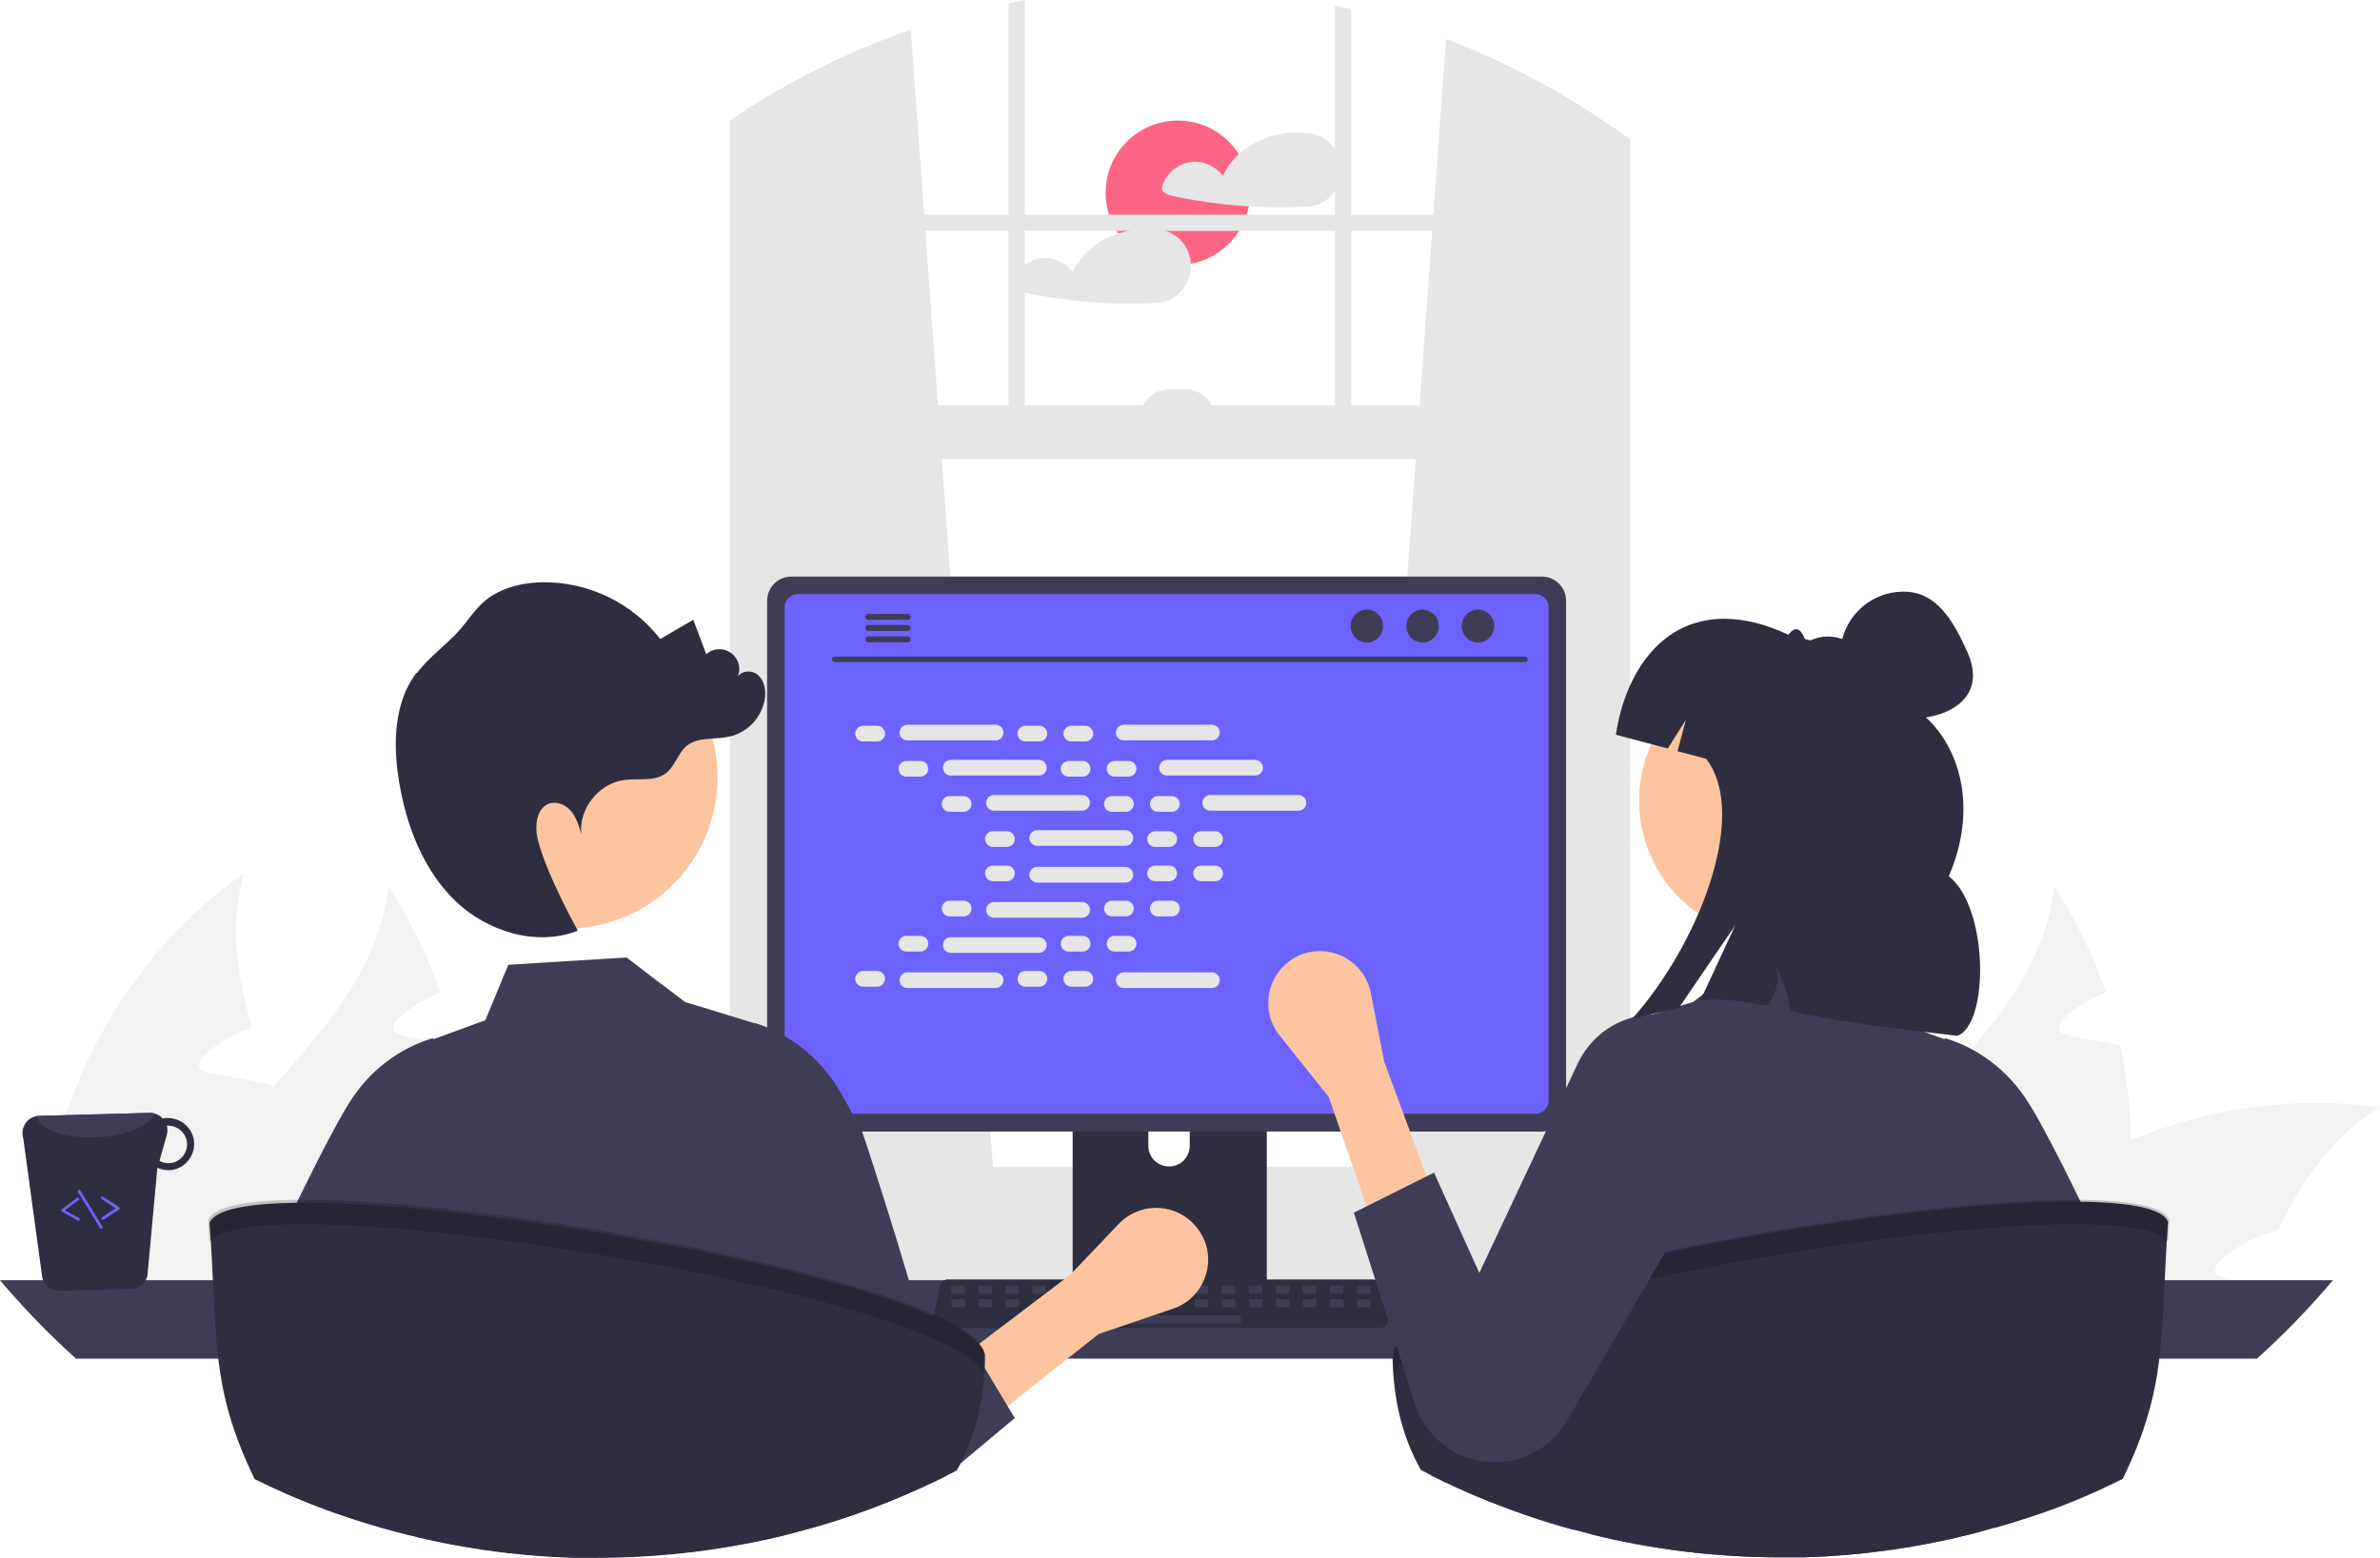 <?xml version="1.0" encoding="UTF-8"?>
<svg id="Layer_1" xmlns="http://www.w3.org/2000/svg" version="1.1" viewBox="0 0 880.2 576.3">
  <!-- Generator: Adobe Illustrator 29.1.0, SVG Export Plug-In . SVG Version: 2.1.0 Build 142)  -->
  <defs>
    <style>
      .st0 {
        fill: #fd6584;
      }

      .st1 {
        fill: #fcc5a0;
      }

      .st2 {
        fill: #2f2e41;
      }

      .st3 {
        fill: #3f3d56;
      }

      .st4 {
        fill: #f2f2f2;
      }

      .st5 {
        isolation: isolate;
        opacity: .2;
      }

      .st6 {
        fill: #6c63ff;
      }

      .st7 {
        fill: #e6e6e6;
      }
    </style>
  </defs>
  <circle class="st0" cx="435.6" cy="71.3" r="26.7"/>
  <path class="st7" d="M495.3,58.6c-1.5-5-5.9-8.7-11.2-9.3,0,0-.1,0-.2,0,0,0-.1,0-.2,0-8.9-1.2-18.9,1.7-25.6,7.8-2.5,2.2-4.5,5-5.8,8-2.5-3.4-6.6-5.4-10.8-5.3-5.5.4-10.3,4.2-11.8,9.5-.2.7.1,1.3.7,1.7.8.7,1.8,1.2,2.8,1.4,2.2.5,4.4.9,6.7,1.3,4.4.8,8.7,1.4,13.2,1.9,2.9.3,5.8.6,8.8.7,6,.4,12.1.5,18.2.3,3-.1,5.9-.2,8.6-1.5,2-1,3.7-2.5,5-4.3,2.4-3.6,3-8,1.8-12.2Z"/>
  <path class="st7" d="M440.4,97.5c0-1.1-.2-2.2-.6-3.3-1.5-5-5.9-8.7-11.2-9.3,0,0-.1,0-.2,0,0,0-.2,0-.2,0-4.9-.6-10,0-14.7,1.5-7.3,2.4-13.6,7.3-16.7,14.3-2.5-3.4-6.6-5.4-10.8-5.3-5.5.4-10.3,4.2-11.8,9.5-.2.7.1,1.3.7,1.7.8.7,1.8,1.2,2.8,1.4,2.2.5,4.4.9,6.7,1.3,4.4.8,8.7,1.4,13.1,1.9,8.9,1,17.9,1.3,26.9,1,3-.1,5.9-.2,8.6-1.5,2-1,3.7-2.5,4.9-4.3,1.8-2.6,2.6-5.7,2.4-8.9Z"/>
  <path class="st4" d="M788.1,421.5c.4,18.2-2.1,36.4-7.4,53.8-.2.6-.4,1.3-.6,1.9h-109.6c1.6-7.7,4.1-15.2,7.4-22.3,9.1-19.4,24-35.9,38.7-52.4,20.2-22.7,40-45.1,43.1-74.6,8,12.2,14.4,25.5,19.1,39.3-5.7,2.1-10.9,5.3-15.3,9.4-1.2,1.2-2.5,2.8-1.9,4.4.6,1.3,2.2,1.8,3.7,2.1,3.5.7,7,1.3,10.5,2,2.8.6,5.5,1.1,8.3,1.6,2.5,11.5,3.8,23.1,4,34.8Z"/>
  <path class="st4" d="M880.2,409.5c-17.6,10.7-28.7,27.2-37.8,45.7-7.9,1.8-15.3,5.7-21.2,11.2-1.3,1.2-2.6,2.8-1.9,4.4.6,1.3,2.2,1.8,3.7,2.1,3.5.7,7,1.3,10.5,2-.3.8-.7,1.6-1,2.4h-116.1c5.3-7.1,11.1-13.8,17.5-19.9,1.4-1.4,2.8-2.7,4.2-4,14.8-13.4,31.8-24.1,50.2-31.7,29.1-12.1,60.8-16.3,92-12.1Z"/>
  <path class="st4" d="M735.6,477.2h-103.4c-.6-8.3-.5-16.6.1-24.9,4.1-51.1,31.9-99.8,73.9-129.2-5.4,19.1-2.6,38.1,3,57.1-.8.3-1.6.5-2.3.8-5.7,2.1-10.9,5.3-15.3,9.4-1.2,1.2-2.5,2.8-1.9,4.4.6,1.3,2.2,1.8,3.7,2.1,3.5.7,7,1.3,10.5,2,2.8.6,5.6,1.1,8.4,1.6,1.3.2,2.6.5,3.9.7.2.4.3.9.5,1.3,6.5,18,13.7,36.2,17,54.7.8,4.6,1.4,9.3,1.7,14,.1,2,.2,3.9.2,5.9Z"/>
  <path class="st4" d="M172.1,421.5c.4,18.2-2.1,36.4-7.4,53.8-.2.6-.4,1.3-.6,1.9H54.5c1.6-7.7,4.1-15.2,7.4-22.3,9.1-19.4,24-35.9,38.7-52.4,20.2-22.7,40-45.1,43.1-74.6,8,12.2,14.4,25.5,19.1,39.3-5.7,2.1-10.9,5.3-15.3,9.4-1.2,1.2-2.5,2.8-1.9,4.4.6,1.3,2.2,1.8,3.7,2.1,3.5.7,7,1.3,10.5,2,2.8.6,5.5,1.1,8.3,1.6,2.5,11.5,3.8,23.1,4,34.8Z"/>
  <path class="st4" d="M264.2,409.5c-17.6,10.7-28.7,27.2-37.8,45.7-7.9,1.8-15.3,5.7-21.2,11.2-1.3,1.2-2.6,2.8-1.9,4.4.6,1.3,2.2,1.8,3.7,2.1,3.5.7,7,1.3,10.5,2-.3.8-.7,1.6-1,2.4h-116.1c5.3-7.1,11.1-13.8,17.5-19.9,1.4-1.4,2.8-2.7,4.2-4,14.8-13.4,31.8-24.1,50.2-31.7,29.1-12.1,60.8-16.3,92-12.1Z"/>
  <path class="st4" d="M119.6,477.2H16.2c-.6-8.3-.5-16.6.1-24.9,4.1-51.1,31.9-99.8,73.9-129.2-5.4,19.1-2.6,38.1,3,57.1-.8.3-1.6.5-2.3.8-5.7,2.1-10.9,5.3-15.3,9.4-1.2,1.2-2.5,2.8-1.9,4.4.6,1.3,2.2,1.8,3.7,2.1,3.5.7,7,1.3,10.5,2,2.8.6,5.6,1.1,8.4,1.6,1.3.2,2.6.5,3.9.7.2.4.3.9.5,1.3,6.5,18,13.7,36.2,17,54.7.8,4.6,1.4,9.3,1.7,14,.1,2,.2,3.9.2,5.9Z"/>
  <path class="st7" d="M504.4,433.8l92.4,8.2h1c0,0,0-394,0-394-.3-.2-.7-.5-1-.7-19.3-13.5-40.1-24.5-62-32.9l-4.7,65.1-.4,6-4.7,64.6-1.4,19.9-18.9,261.7-.2,2.3Z"/>
  <path class="st7" d="M276,40.6c-.7.4-1.3.8-2,1.3v400.2l2-.2,91.4-8.1-.2-2.3-18.9-261.7-1.4-19.9-4.7-64.6-.4-6-5-68.3c-21.3,7.4-41.7,17.3-60.8,29.5Z"/>
  <path class="st7" d="M274,41.9c-1.3.9-2.7,1.7-4,2.6v403c0,10.1,6,18.5,14,20.7,1.3.4,2.6.5,4,.5h296.8c1.3,0,2.7-.2,4-.5,3-.8,5.7-2.4,7.8-4.7,4.1-4.3,6.3-10.1,6.2-16V51.5c-1.6-1.2-3.3-2.4-5-3.6-.3-.2-.7-.5-1-.7v400.3c0,1.3-.2,2.6-.5,3.8-1.4,6-6.1,10.3-11.5,10.3h-296.8c-6.6,0-12-6.3-12-14.2V40.6c-.7.4-1.3.8-2,1.3Z"/>
  <rect class="st7" x="273" y="79.4" width="326.8" height="6"/>
  <path class="st7" d="M499.7,3.4c-2-.5-4-.9-6-1.4v161.8h6V3.4Z"/>
  <path class="st7" d="M379,0c-2,.4-4,.8-6,1.2v162.7h6V0Z"/>
  <path class="st7" d="M208.9,458.3c0,3.4.7,6.8,1.9,10,.5,1.2,1.1,2.4,1.8,3.6.9,1.5,1.9,2.9,3,4.2,5.1,5.8,12.4,9.1,20.1,9.1h391.3c14.8,0,26.8-12,26.8-26.8s-12-26.8-26.8-26.8H235.8c-14.8,0-26.8,12-26.8,26.8Z"/>
  <rect class="st7" x="273" y="149.9" width="324.8" height="19.9"/>
  <path class="st7" d="M449.3,154.9h-27.8c0-6,4.9-10.9,10.9-10.9h6c6,0,10.9,4.9,10.9,10.9h0s0,0,0,0Z"/>
  <path class="st3" d="M0,473.6c8.7,10.3,18.1,20,28.1,29h806.6c10-9,19.4-18.7,28.1-29H0Z"/>
  <path class="st2" d="M396.7,376.8v102.6h71.8v-102.6c0-1.5-1-2.9-2.4-3.3-.3-.1-.7-.2-1-.2h-64.9c-1.9,0-3.5,1.5-3.5,3.5h0ZM424.7,412c0-4.2,3.5-7.6,7.7-7.6,4.2,0,7.6,3.4,7.6,7.6v11.9c0,4.2-3.5,7.7-7.7,7.6-4.2,0-7.6-3.4-7.6-7.6v-11.9Z"/>
  <path class="st3" d="M396.5,476.1v9.9c0,1.1.9,1.9,1.9,1.9h68.4c1.1,0,1.9-.9,1.9-1.9v-9.9h-72.3Z"/>
  <path class="st3" d="M283.7,222.3v187.3c0,5,4,9,9,9h277.5c5,0,9-4,9-9v-187.3c0-5-4-9-9-9h-277.5c-5,0-9,4-9,9Z"/>
  <path class="st6" d="M290.2,224.6v182.6c0,2.7,2.2,4.8,4.8,4.8h272.9c2.7,0,4.8-2.2,4.8-4.8v-182.6c0-2.7-2.2-4.8-4.8-4.8h-272.9c-2.7,0-4.8,2.2-4.8,4.8Z"/>
  <path class="st2" d="M345.8,490.2c.6.7,1.4,1.1,2.3,1.1h162.3c1.6,0,3-1.3,3-3,0-.2,0-.4,0-.6l-2.5-12c-.2-1-.9-1.8-1.9-2.2-.3-.1-.7-.2-1.1-.2h-157.3c-.4,0-.7,0-1.1.2-.9.4-1.6,1.2-1.9,2.2l-2.5,12c-.2.9,0,1.8.6,2.5Z"/>
  <rect class="st3" x="501.8" y="475.6" width="5" height="3" rx=".5" ry=".5"/>
  <rect class="st3" x="491.8" y="475.6" width="5" height="3" rx=".5" ry=".5"/>
  <rect class="st3" x="481.8" y="475.6" width="5" height="3" rx=".5" ry=".5"/>
  <rect class="st3" x="471.8" y="475.6" width="5" height="3" rx=".5" ry=".5"/>
  <rect class="st3" x="461.8" y="475.6" width="5" height="3" rx=".5" ry=".5"/>
  <rect class="st3" x="451.8" y="475.6" width="5" height="3" rx=".5" ry=".5"/>
  <rect class="st3" x="441.8" y="475.6" width="5" height="3" rx=".5" ry=".5"/>
  <rect class="st3" x="431.8" y="475.6" width="5" height="3" rx=".5" ry=".5"/>
  <rect class="st3" x="421.8" y="475.6" width="5" height="3" rx=".5" ry=".5"/>
  <rect class="st3" x="411.8" y="475.6" width="5" height="3" rx=".5" ry=".5"/>
  <rect class="st3" x="401.8" y="475.6" width="5" height="3" rx=".5" ry=".5"/>
  <rect class="st3" x="391.8" y="475.6" width="5" height="3" rx=".5" ry=".5"/>
  <rect class="st3" x="381.8" y="475.6" width="5" height="3" rx=".5" ry=".5"/>
  <rect class="st3" x="371.8" y="475.6" width="5" height="3" rx=".5" ry=".5"/>
  <rect class="st3" x="361.8" y="475.6" width="5" height="3" rx=".5" ry=".5"/>
  <rect class="st3" x="351.8" y="475.6" width="5" height="3" rx=".5" ry=".5"/>
  <rect class="st3" x="501.9" y="480.6" width="5" height="3" rx=".5" ry=".5"/>
  <rect class="st3" x="491.9" y="480.6" width="5" height="3" rx=".5" ry=".5"/>
  <rect class="st3" x="481.9" y="480.6" width="5" height="3" rx=".5" ry=".5"/>
  <rect class="st3" x="471.9" y="480.6" width="5" height="3" rx=".5" ry=".5"/>
  <rect class="st3" x="461.9" y="480.6" width="5" height="3" rx=".5" ry=".5"/>
  <rect class="st3" x="451.9" y="480.6" width="5" height="3" rx=".5" ry=".5"/>
  <rect class="st3" x="441.9" y="480.6" width="5" height="3" rx=".5" ry=".5"/>
  <rect class="st3" x="431.9" y="480.6" width="5" height="3" rx=".5" ry=".5"/>
  <rect class="st3" x="421.9" y="480.6" width="5" height="3" rx=".5" ry=".5"/>
  <rect class="st3" x="411.9" y="480.6" width="5" height="3" rx=".5" ry=".5"/>
  <rect class="st3" x="401.9" y="480.6" width="5" height="3" rx=".5" ry=".5"/>
  <rect class="st3" x="391.9" y="480.6" width="5" height="3" rx=".5" ry=".5"/>
  <rect class="st3" x="381.9" y="480.6" width="5" height="3" rx=".5" ry=".5"/>
  <rect class="st3" x="371.9" y="480.6" width="5" height="3" rx=".5" ry=".5"/>
  <rect class="st3" x="361.9" y="480.6" width="5" height="3" rx=".5" ry=".5"/>
  <rect class="st3" x="351.9" y="480.6" width="5" height="3" rx=".5" ry=".5"/>
  <rect class="st3" x="418.9" y="486.6" width="40" height="3" rx=".5" ry=".5"/>
  <path class="st3" d="M308.7,244.9h255.3c.6,0,1-.5,1-1,0-.5-.4-1-1-1h-255.3c-.6,0-1,.5-1,1,0,.5.4,1,1,1Z"/>
  <ellipse class="st3" cx="546.6" cy="231.6" rx="6" ry="6.1"/>
  <ellipse class="st3" cx="526.1" cy="231.6" rx="6" ry="6.1"/>
  <ellipse class="st3" cx="505.5" cy="231.6" rx="6" ry="6.1"/>
  <path class="st3" d="M320,228.2c0,.6.5,1.1,1.1,1.1h14.6c.6,0,1.1-.5,1.1-1.1,0-.6-.5-1.1-1.1-1.1h-14.6c-.6,0-1.1.5-1.1,1.1Z"/>
  <path class="st3" d="M320,232.3c0,.6.5,1.1,1.1,1.1h14.6c.6,0,1.1-.5,1.1-1.1,0-.6-.5-1.1-1.1-1.1h-14.6c-.6,0-1.1.5-1.1,1.1Z"/>
  <path class="st3" d="M320,236.5c0,.6.5,1.1,1.1,1.1h14.6c.6,0,1.1-.5,1.1-1.1,0-.6-.5-1.1-1.1-1.1h-14.6c-.6,0-1.1.5-1.1,1.1h0Z"/>
  <path class="st7" d="M319.2,268.5h5.2c1.6,0,2.9,1.3,2.9,2.9h0c0,1.6-1.3,2.9-2.9,2.9h-5.2c-1.6,0-2.9-1.3-2.9-2.9h0c0-1.6,1.3-2.9,2.9-2.9Z"/>
  <path class="st7" d="M379.2,268.5h5.2c1.6,0,2.9,1.3,2.9,2.9h0c0,1.6-1.3,2.9-2.9,2.9h-5.2c-1.6,0-2.9-1.3-2.9-2.9h0c0-1.6,1.3-2.9,2.9-2.9Z"/>
  <path class="st7" d="M396.2,268.5h5.2c1.6,0,2.9,1.3,2.9,2.9h0c0,1.6-1.3,2.9-2.9,2.9h-5.2c-1.6,0-2.9-1.3-2.9-2.9h0c0-1.6,1.3-2.9,2.9-2.9Z"/>
  <path class="st7" d="M335.6,268.1h32.6c1.6,0,2.9,1.3,2.9,2.9h0c0,1.6-1.3,2.9-2.9,2.9h-32.6c-1.6,0-2.9-1.3-2.9-2.9h0c0-1.6,1.3-2.9,2.9-2.9Z"/>
  <path class="st7" d="M415.6,268.1h32.6c1.6,0,2.9,1.3,2.9,2.9h0c0,1.6-1.3,2.9-2.9,2.9h-32.6c-1.6,0-2.9-1.3-2.9-2.9h0c0-1.6,1.3-2.9,2.9-2.9Z"/>
  <path class="st7" d="M335.2,281.5h5.2c1.6,0,2.9,1.3,2.9,2.9h0c0,1.6-1.3,2.9-2.9,2.9h-5.2c-1.6,0-2.9-1.3-2.9-2.9h0c0-1.6,1.3-2.9,2.9-2.9Z"/>
  <path class="st7" d="M395.2,281.5h5.2c1.6,0,2.9,1.3,2.9,2.9h0c0,1.6-1.3,2.9-2.9,2.9h-5.2c-1.6,0-2.9-1.3-2.9-2.9h0c0-1.6,1.3-2.9,2.9-2.9Z"/>
  <path class="st7" d="M412.2,281.5h5.2c1.6,0,2.9,1.3,2.9,2.9h0c0,1.6-1.3,2.9-2.9,2.9h-5.2c-1.6,0-2.9-1.3-2.9-2.9h0c0-1.6,1.3-2.9,2.9-2.9Z"/>
  <path class="st7" d="M351.6,281.1h32.6c1.6,0,2.9,1.3,2.9,2.9h0c0,1.6-1.3,2.9-2.9,2.9h-32.6c-1.6,0-2.9-1.3-2.9-2.9h0c0-1.6,1.3-2.9,2.9-2.9Z"/>
  <path class="st7" d="M431.6,281.1h32.6c1.6,0,2.9,1.3,2.9,2.9h0c0,1.6-1.3,2.9-2.9,2.9h-32.6c-1.6,0-2.9-1.3-2.9-2.9h0c0-1.6,1.3-2.9,2.9-2.9Z"/>
  <path class="st7" d="M351.2,294.5h5.2c1.6,0,2.9,1.3,2.9,2.9h0c0,1.6-1.3,2.9-2.9,2.9h-5.2c-1.6,0-2.9-1.3-2.9-2.9h0c0-1.6,1.3-2.9,2.9-2.9Z"/>
  <path class="st7" d="M411.2,294.5h5.2c1.6,0,2.9,1.3,2.9,2.9h0c0,1.6-1.3,2.9-2.9,2.9h-5.2c-1.6,0-2.9-1.3-2.9-2.9h0c0-1.6,1.3-2.9,2.9-2.9Z"/>
  <path class="st7" d="M428.2,294.5h5.2c1.6,0,2.9,1.3,2.9,2.9h0c0,1.6-1.3,2.9-2.9,2.9h-5.2c-1.6,0-2.9-1.3-2.9-2.9h0c0-1.6,1.3-2.9,2.9-2.9Z"/>
  <path class="st7" d="M367.6,294.1h32.6c1.6,0,2.9,1.3,2.9,2.9h0c0,1.6-1.3,2.9-2.9,2.9h-32.6c-1.6,0-2.9-1.3-2.9-2.9h0c0-1.6,1.3-2.9,2.9-2.9Z"/>
  <path class="st7" d="M447.6,294.1h32.6c1.6,0,2.9,1.3,2.9,2.9h0c0,1.6-1.3,2.9-2.9,2.9h-32.6c-1.6,0-2.9-1.3-2.9-2.9h0c0-1.6,1.3-2.9,2.9-2.9Z"/>
  <path class="st7" d="M367.2,307.5h5.2c1.6,0,2.9,1.3,2.9,2.9h0c0,1.6-1.3,2.9-2.9,2.9h-5.2c-1.6,0-2.9-1.3-2.9-2.9h0c0-1.6,1.3-2.9,2.9-2.9Z"/>
  <path class="st7" d="M427.2,307.5h5.2c1.6,0,2.9,1.3,2.9,2.9h0c0,1.6-1.3,2.9-2.9,2.9h-5.2c-1.6,0-2.9-1.3-2.9-2.9h0c0-1.6,1.3-2.9,2.9-2.9Z"/>
  <path class="st7" d="M444.2,307.5h5.2c1.6,0,2.9,1.3,2.9,2.9h0c0,1.6-1.3,2.9-2.9,2.9h-5.2c-1.6,0-2.9-1.3-2.9-2.9h0c0-1.6,1.3-2.9,2.9-2.9Z"/>
  <path class="st7" d="M383.6,307.1h32.6c1.6,0,2.9,1.3,2.9,2.9h0c0,1.6-1.3,2.9-2.9,2.9h-32.6c-1.6,0-2.9-1.3-2.9-2.9h0c0-1.6,1.3-2.9,2.9-2.9Z"/>
  <path class="st7" d="M379.2,359.2h5.2c1.6,0,2.9,1.3,2.9,2.9h0c0,1.6-1.3,2.9-2.9,2.9h-5.2c-1.6,0-2.9-1.3-2.9-2.9h0c0-1.6,1.3-2.9,2.9-2.9Z"/>
  <path class="st7" d="M396.2,359.2h5.2c1.6,0,2.9,1.3,2.9,2.9h0c0,1.6-1.3,2.9-2.9,2.9h-5.2c-1.6,0-2.9-1.3-2.9-2.9h0c0-1.6,1.3-2.9,2.9-2.9Z"/>
  <path class="st7" d="M415.6,359.7h32.6c1.6,0,2.9,1.3,2.9,2.9h0c0,1.6-1.3,2.9-2.9,2.9h-32.6c-1.6,0-2.9-1.3-2.9-2.9h0c0-1.6,1.3-2.9,2.9-2.9Z"/>
  <path class="st7" d="M319.2,359.2h5.2c1.6,0,2.9,1.3,2.9,2.9h0c0,1.6-1.3,2.9-2.9,2.9h-5.2c-1.6,0-2.9-1.3-2.9-2.9h0c0-1.6,1.3-2.9,2.9-2.9Z"/>
  <path class="st7" d="M335.6,359.7h32.6c1.6,0,2.9,1.3,2.9,2.9h0c0,1.6-1.3,2.9-2.9,2.9h-32.6c-1.6,0-2.9-1.3-2.9-2.9h0c0-1.6,1.3-2.9,2.9-2.9Z"/>
  <path class="st7" d="M335.2,346.2h5.2c1.6,0,2.9,1.3,2.9,2.9h0c0,1.6-1.3,2.9-2.9,2.9h-5.2c-1.6,0-2.9-1.3-2.9-2.9h0c0-1.6,1.3-2.9,2.9-2.9Z"/>
  <path class="st7" d="M395.2,346.2h5.2c1.6,0,2.9,1.3,2.9,2.9h0c0,1.6-1.3,2.9-2.9,2.9h-5.2c-1.6,0-2.9-1.3-2.9-2.9h0c0-1.6,1.3-2.9,2.9-2.9Z"/>
  <path class="st7" d="M412.2,346.2h5.2c1.6,0,2.9,1.3,2.9,2.9h0c0,1.6-1.3,2.9-2.9,2.9h-5.2c-1.6,0-2.9-1.3-2.9-2.9h0c0-1.6,1.3-2.9,2.9-2.9Z"/>
  <path class="st7" d="M351.6,346.7h32.6c1.6,0,2.9,1.3,2.9,2.9h0c0,1.6-1.3,2.9-2.9,2.9h-32.6c-1.6,0-2.9-1.3-2.9-2.9h0c0-1.6,1.3-2.9,2.9-2.9Z"/>
  <path class="st7" d="M351.2,333.2h5.2c1.6,0,2.9,1.3,2.9,2.9h0c0,1.6-1.3,2.9-2.9,2.9h-5.2c-1.6,0-2.9-1.3-2.9-2.9h0c0-1.6,1.3-2.9,2.9-2.9Z"/>
  <path class="st7" d="M411.2,333.2h5.2c1.6,0,2.9,1.3,2.9,2.9h0c0,1.6-1.3,2.9-2.9,2.9h-5.2c-1.6,0-2.9-1.3-2.9-2.9h0c0-1.6,1.3-2.9,2.9-2.9Z"/>
  <path class="st7" d="M428.2,333.2h5.2c1.6,0,2.9,1.3,2.9,2.9h0c0,1.6-1.3,2.9-2.9,2.9h-5.2c-1.6,0-2.9-1.3-2.9-2.9h0c0-1.6,1.3-2.9,2.9-2.9Z"/>
  <path class="st7" d="M367.6,333.7h32.6c1.6,0,2.9,1.3,2.9,2.9h0c0,1.6-1.3,2.9-2.9,2.9h-32.6c-1.6,0-2.9-1.3-2.9-2.9h0c0-1.6,1.3-2.9,2.9-2.9Z"/>
  <path class="st7" d="M367.2,320.2h5.2c1.6,0,2.9,1.3,2.9,2.9h0c0,1.6-1.3,2.9-2.9,2.9h-5.2c-1.6,0-2.9-1.3-2.9-2.9h0c0-1.6,1.3-2.9,2.9-2.9Z"/>
  <path class="st7" d="M427.2,320.2h5.2c1.6,0,2.9,1.3,2.9,2.9h0c0,1.6-1.3,2.9-2.9,2.9h-5.2c-1.6,0-2.9-1.3-2.9-2.9h0c0-1.6,1.3-2.9,2.9-2.9Z"/>
  <path class="st7" d="M444.2,320.2h5.2c1.6,0,2.9,1.3,2.9,2.9h0c0,1.6-1.3,2.9-2.9,2.9h-5.2c-1.6,0-2.9-1.3-2.9-2.9h0c0-1.6,1.3-2.9,2.9-2.9Z"/>
  <path class="st7" d="M383.6,320.7h32.6c1.6,0,2.9,1.3,2.9,2.9h0c0,1.6-1.3,2.9-2.9,2.9h-32.6c-1.6,0-2.9-1.3-2.9-2.9h0c0-1.6,1.3-2.9,2.9-2.9Z"/>
  <path class="st3" d="M349.9,546c-.2.1-.4.2-.7.3-1.4.7-2.8,1.4-4.2,2-4.2,2-8.5,3.9-12.8,5.7-11.4,4.8-23.1,8.8-35,12-2-12.5-3.9-41.9-5.8-63.5-.4-4.1-.7-7.9-1-11.2-.3-4.4-1-8.8-1.9-13.1,0-.3-.2-.7-.4-1,.2,1.7.4,6.9.6,14,.1,3.3.2,7.1.3,11.2.5,20.8,1,49.2,1.5,65.3-1.4.3-2.8.7-4.2,1-.9.2-1.8.4-2.7.6-1.1.2-2.2.5-3.2.7-1.1.2-2.3.5-3.4.7-18.5,3.6-37.2,5.4-56.1,5.4-1.2,0-2.5,0-3.7,0-.4,0-.8,0-1.1,0-1.1,0-2.2,0-3.4,0-22.2-.6-44.3-3.8-65.8-9.5l.9-64.1v-11.2c.1,0,.2-4.2.2-4.2-.5,1.4-.8,2.8-.9,4.2-.4,2.7-.7,6.6-1.1,11.2-1.4,17.8-2.8,46.4-4.2,62.7-17.3-4.9-29.9-9.4-45.7-17.3-.6-.3-1.2-.6-1.8-.9.1-.8.2-1.5.3-2.3,1.8-12.4-.3-28.6,1.7-42.2,1.5-10.4,3.1-20.5,4.6-29,1.9-10.2,3.8-18.3,5.7-22.2,2.2-4.5,4.4-9,6.5-13.2.9-1.8,1.8-3.6,2.7-5.4.5-1,1-1.9,1.4-2.8,2.1-4.2,4.2-8.1,6-11.5,1.3-2.4,2.5-4.6,3.6-6.5,1.3-2.2,2.4-4.1,3.4-5.5,6.9-10.5,17.3-18.4,29.3-22.2h.3c0,0,.3,0,.3,0l.3.2,19.1-7,8.5-20.5,43.7-2.7,7.1,5.4,3.6,2.8,3.9,2.9,7.1,5.4,2,.6,3,.9,20.5,6.3h.2c0,0,.3,0,.3,0,10.9,3.5,20.5,10.3,27.4,19.5.7.9,1.3,1.8,1.9,2.7,1.7,2.5,3.9,6.3,6.5,11.2,1.1,2,2.2,4.2,3.5,6.5.7,1.4,7,21,13.2,41.1,5.7,18.8,11.3,38,12,42.9.1.9.3,1.8.4,2.7.8,5.7,1.6,11.4,2.4,17,1.2,8.3,2.3,16.3,3.4,23.4,0,0,0,.1,0,.2Z"/>
  <polygon class="st5" points="303.6 473.6 295.1 440.8 287.6 469.1 303.6 473.6"/>
  <path class="st2" d="M15.8,473.2c.9,2.6,3.4,4.4,6.2,4.3l26.5-.7c2.8,0,5.2-2,6-4.7l3.7-40.1c1.3.6,2.8.9,4.2.9,5.3-.1,9.5-4.6,9.4-9.9-.1-5.3-4.6-9.5-9.9-9.4h0c-.6,0-1.2,0-1.7.2-1.3-1.4-3-2.1-4.9-2.1l-40.8,1.1c-.3,0-.7,0-1,.1-3.5.6-5.7,4-5.1,7.4,0,.3.1.6.2.8l7.1,52ZM59,429.4l2.7-9.6c.3-1.1.3-2.3,0-3.4.1,0,.2,0,.4,0,3.8,0,7,3,7.1,6.8,0,3.8-2.9,7-6.7,7.1-1.2,0-2.4-.2-3.4-.8h0Z"/>
  <path class="st3" d="M13.6,412.9c.9,5,10.6,8.5,22.4,7.8,10.8-.5,19.6-4.3,21.2-8.8-.6-.2-1.2-.3-1.8-.2l-40.8,1.1c-.3,0-.7,0-1,.1Z"/>
  <path class="st6" d="M38.1,451.2c0,0,.1,0,.2,0l5.8-3.8c.2-.2.3-.5.1-.7,0,0,0-.1-.1-.1l-6-3.9c-.2-.2-.5,0-.7.1s0,.5.1.7h0l5.3,3.5-5.1,3.3c-.2.2-.3.5-.1.7.1.2.3.3.5.2h0Z"/>
  <path class="st6" d="M29.1,451.6c.3,0,.4-.3.4-.6,0-.1-.1-.2-.2-.3l-5.3-3,5.1-3.8c.2-.2.3-.5.1-.7-.2-.2-.5-.3-.7-.1h0s-5.7,4.3-5.7,4.3c-.2.2-.3.5-.1.7,0,0,0,.1.2.1l6,3.4c.1,0,.2,0,.4,0Z"/>
  <path class="st6" d="M37.6,454.5s0,0,.1,0c.2-.1.3-.5.2-.7,0,0,0,0,0,0l-8.2-13.4c-.1-.2-.5-.3-.7-.2-.2.1-.3.4-.2.7l8.2,13.4c.1.2.3.3.5.2Z"/>
  <path class="st3" d="M785.1,547c-.6.3-1.2.6-1.8.9-15.8,7.9-28.4,12.4-45.7,17.3-1.5-16.3-2.9-45-4.2-62.7-.4-4.6-.7-8.5-1.1-11.2,0-1.5-.4-2.9-.9-4.2v4.2c0,0,.2,11.2.2,11.2l.9,64.1c-21.5,5.7-43.6,8.9-65.8,9.5-1.2,0-2.3,0-3.4,0-.4,0-.8,0-1.2,0-1.2,0-2.5,0-3.7,0-23.4,0-46.8-2.8-69.5-8.4.5-16.1,1-44.5,1.4-65.3,0-4.1.2-7.9.3-11.2.2-7.2.4-12.3.6-14-.2.3-.3.6-.4,1-.9,4.3-1.6,8.7-1.9,13.1-.3,3.3-.7,7.1-1,11.2-1.9,21.6-3.8,51-5.8,63.5-11.9-3.2-23.6-7.3-35-12-6-2.5-11.9-5.2-17.7-8.1,1.1-7.2,2.2-15.3,3.4-23.6.9-6.5,1.9-13.2,2.8-19.8,1.5-10.2,52.5-120.1,64.5-124h.3c0,0,.2,0,.2,0l20.5-6.3,3-.9,2-.6,7.1-5.4,3.8-2.9,3.6-2.8,7.1-5.4,43.7,2.7,8.5,20.5,19.1,7,.3-.2h.3c0-.1.3,0,.3,0,12,3.8,22.3,11.7,29.3,22.2.9,1.4,2.1,3.3,3.4,5.5,1.1,1.9,2.3,4.1,3.6,6.5,1.8,3.4,3.9,7.3,6,11.5.5.9,1,1.9,1.4,2.8.9,1.8,1.8,3.6,2.7,5.4,2.1,4.2,4.3,8.7,6.5,13.2,1.9,3.9,3.8,12,5.7,22.2,1.6,8.5,3.1,18.5,4.6,29,2,13.5-.1,29.7,1.7,42.2.1.8.2,1.6.3,2.3Z"/>
  <circle class="st1" cx="657" cy="296.2" r="50.8"/>
  <polygon class="st5" points="575.7 473.6 584.2 440.8 591.7 469.1 575.7 473.6"/>
  <path class="st2" d="M801.8,452.2c-3,41.9.1,60.3-16.7,94.8-15.3,7.5-31.2,13.6-47.5,18.2-1.7.5-3.4.9-5.1,1.4-21.5,5.7-43.6,8.9-65.8,9.5-1.2,0-2.3,0-3.4,0-.4,0-.8,0-1.2,0-1.2,0-2.5,0-3.7,0-23.4,0-46.8-2.8-69.5-8.4-2.3-.6-4.5-1.2-6.8-1.8-11.9-3.2-23.6-7.3-35-12-6-2.5-11.9-5.2-17.7-8.1-1.3-.7-2.6-1.3-3.9-2-6.6-11.7-10.4-25.8-10.5-42.9,4.6-29.4,276.7-74.2,286.8-48.9Z"/>
  <path class="st5" d="M801.8,459.4c.2-2.6.3-5.3.5-8.1-10.1-25.3-282.2,19.5-286.8,48.9,0,2.7.1,5.3.3,7.9,11.1-29,269.6-71.6,286-48.7Z"/>
  <path class="st1" d="M508.2,454.2l22.3-11.2-18.6-50.3-4.9-25.3c-2-10.4-12.1-17.2-22.5-15.2-3.3.6-6.3,2.1-8.8,4.3h0c-7.8,6.7-8.9,18.5-2.5,26.5l18.2,22.8,16.8,48.4Z"/>
  <path class="st3" d="M530.5,433.7l-29.8,14.9,22.6,70.8c3.3,10.3,11.8,18.2,22.3,20.7h0c13.1,3.1,26.8-2.6,33.7-14.2l59.9-102.7c8.8-14.7,4.3-33.8-10.2-43h0c-14.8-9.3-34.3-5-43.6,9.8-.6,1-1.2,2-1.7,3l-36.6,77.9-16.8-37.2Z"/>
  <circle class="st1" cx="209.5" cy="287.6" r="55.9"/>
  <path class="st2" d="M154.2,249c4.5-6.1,11.1-10.5,16.1-16.3,2.7-3.2,5-6.7,8.1-9.6,5.7-5.3,13.7-7.4,21.5-7.7,17.3-.4,33.7,7.4,44.3,21,4.1-2.4,8.1-4.8,12.2-7.1,1.6,4.2,3.2,8.5,4.8,12.7,3.1-2.7,7.7-2.4,10.4.7,2.1,2.4,2.4,5.8.8,8.5,1-3,5.4-3.6,7.8-1.6,2.4,2,3.1,5.5,2.7,8.6-1,7-6.2,12.7-13.1,14.3-5.3,1.2-11.5,0-15.7,3.3-3.4,2.7-4.4,7.7-7.9,10.3-4.3,3.2-10.3,1.7-15.6,2.5-9.3,1.3-16.7,10.8-15.6,20.1-.8-2.9-1.7-6-3.6-8.4-1.9-2.4-5.1-4-8.1-3.1-4.8,1.5-5.6,8.1-4.5,13,3.1,13,14.9,34.1,14.9,34.1-15.3,6-33.6.3-45.4-11.1-11.8-11.5-18-27.7-20.7-44-2.3-13.8-2-29.1,6.4-40.3Z"/>
  <path class="st2" d="M720.7,324.2c10.6-24.4,4.6-46.8-8.4-58.8h0c-5.1-11.4-11.9-20.3-19.6-22.3-3.8-2.4-7.4-5.2-11.4-6.7-3.8-1.4-8-1.2-11.7.5l-2.1-.5c-1.8-4.5-3.8-4.6-6.1-1.6-8.8-4.1-16.7-5.9-23.7-5.9-23,0-36.5,19.4-40.1,42.9l19.2,5.1,6.7-10.6-3.1,11.6,10.6,2.8c16.1,21-3.2,69.4-27.6,96.4,5.8-1.6,11.6-3,17.4-4.1l21-30.8-13,28c6.8-1,15.4,0,24.8,1.9,3.2-4.1,4.8-9.7,3.2-14.6,2.7,5.2,4.5,10.8,5.5,16.5,19.9,4.8,47,7.3,61.5,9.2,11.8-3.9,11.8-47.3-3-59Z"/>
  <path class="st2" d="M727.6,241.2c7.8,17.5-7.9,25-22.3,24.7-13-.2-24.1-9.3-24.7-22.3-.7-13,9.3-24.1,22.3-24.7h0c13-.7,19.4,10.5,24.7,22.3Z"/>
  <path class="st1" d="M366,525.3l-12.8-21.4,42.7-32.4,17.8-18.7c7.3-7.7,19.4-8,27.1-.7,2.4,2.3,4.2,5.2,5.2,8.3h0c3,9.9-2.4,20.4-12.1,23.7l-27.6,9.4-40.1,31.8Z"/>
  <path class="st3" d="M375.3,524.6l-20,16.7-5.4,4.5-.6.5c-1.4.7-2.8,1.4-4.2,2-4.2,2-8.5,3.9-12.8,5.7-11.4,4.8-23.1,8.8-35,12-2.3.6-4.5,1.2-6.8,1.8-1.4.3-2.8.7-4.2,1-.9.2-1.8.4-2.7.6-1.1.2-2.2.5-3.2.7-1.1.2-2.3.5-3.4.7-6.1-5.8-9.6-14-9.6-22.4,0-.3,0-.5,0-.8l3.2-82.3,1.4-36.5c.5-17.2,14.5-30.8,31.7-30.8,1,0,1.9,0,2.9.1.7.9,1.3,1.8,1.9,2.7,1.7,2.5,3.9,6.3,6.5,11.2,1.1,2,2.2,4.2,3.5,6.5.7,1.4,7,21,13.2,41.1l-2.7,21-4.9,37.8,20-13.1,14.1-9.3,1.7,2.8,4.3,7.3,8.4,14,2.7,4.5Z"/>
  <path class="st2" d="M364.3,501.1c0,1.7,0,3.4-.1,5-.2,4.6-.7,9.1-1.6,13.6-1.4,7.5-3.8,14.8-7.3,21.6-.5.9-1,1.8-1.5,2.7-1.3.7-2.6,1.3-3.9,2-.2.1-.4.2-.7.3-5.6,2.8-11.2,5.4-17,7.8-11.4,4.8-23.1,8.8-35,12-2.3.6-4.5,1.2-6.8,1.8-4.4,1.1-8.9,2.1-13.5,3-18.5,3.6-37.2,5.4-56.1,5.4-1.2,0-2.5,0-3.7,0-.4,0-.8,0-1.1,0-1.1,0-2.2,0-3.4,0-22.2-.6-44.3-3.8-65.8-9.5-1.7-.5-3.4-.9-5.1-1.4-16.3-4.6-32.3-10.7-47.5-18.2-16.8-34.5-13.6-53-16.7-94.8,6.2-15.6,111.8-4.6,193.1,13,22.1,4.8,42.3,10,58.3,15.4,16.5,5.5,28.5,11.2,33.2,16.4,1.1,1.1,1.9,2.5,2.2,4Z"/>
  <path class="st5" d="M77.5,459.4c-.2-2.6-.3-5.3-.5-8.1,10.1-25.3,282.2,19.5,286.8,48.9,0,2.7-.1,5.3-.3,7.9-11.1-29-269.6-71.6-286-48.7Z"/>
</svg>